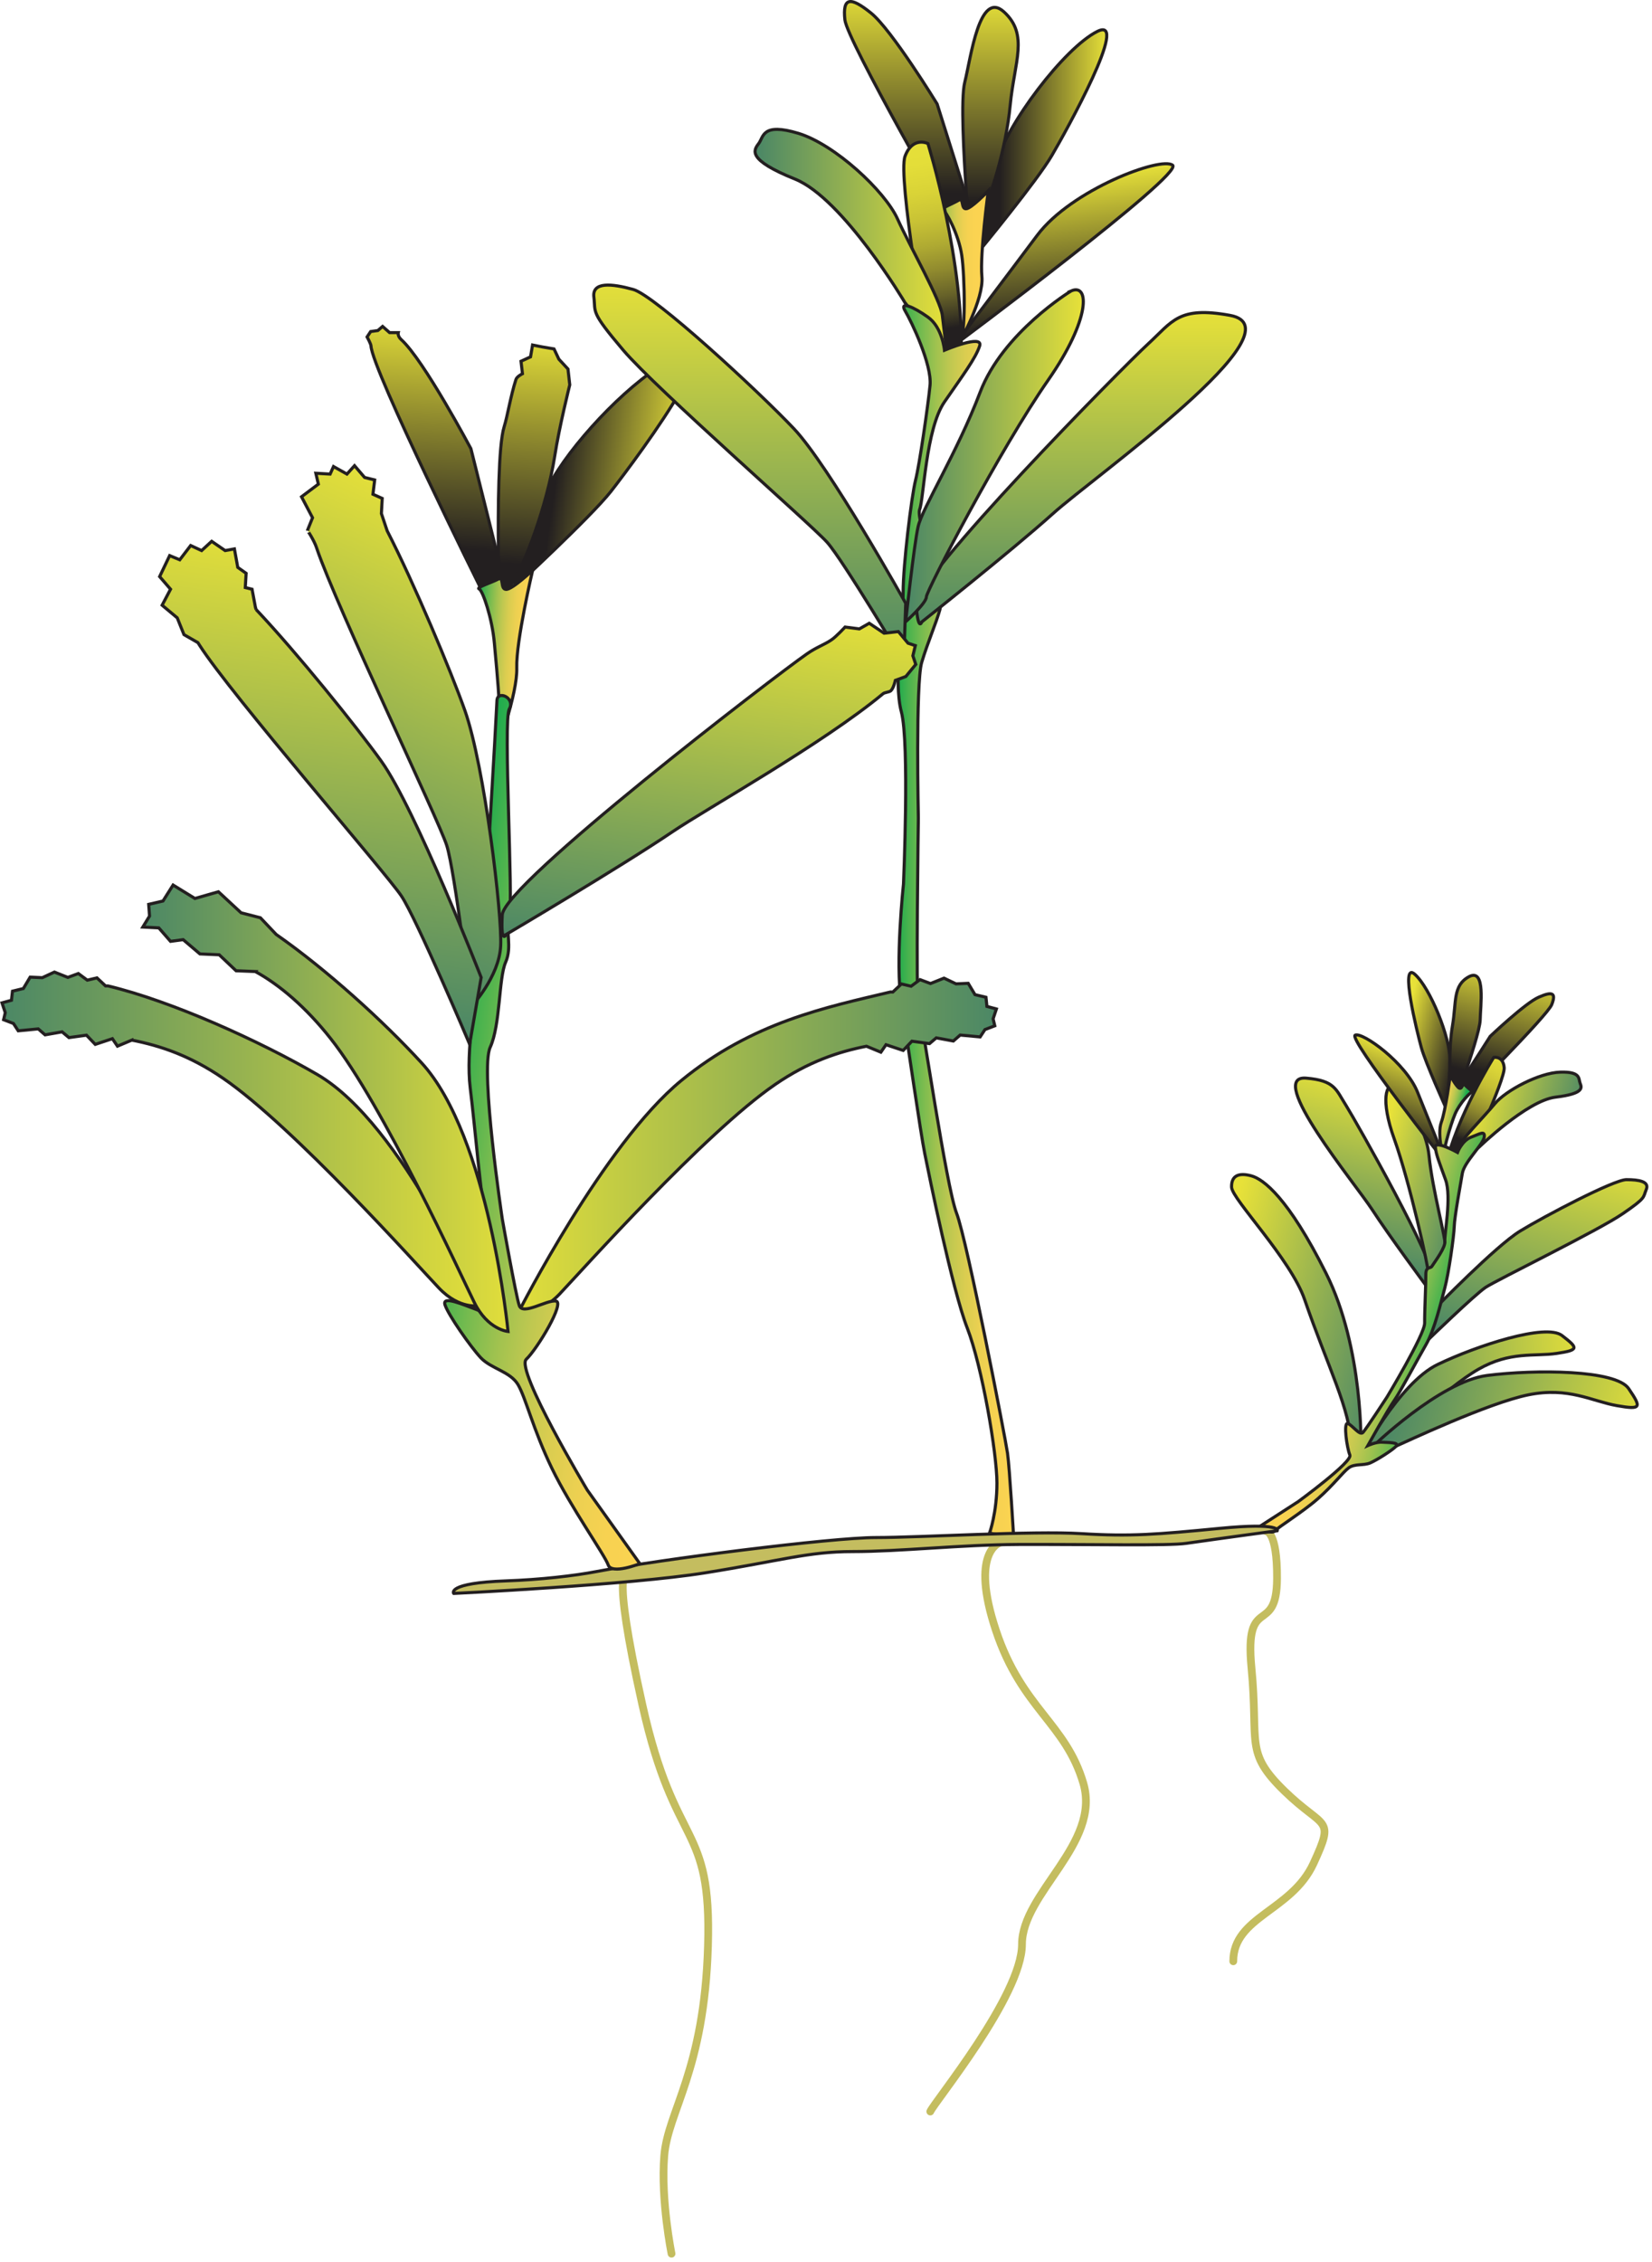 
        <svg xmlns:rdf="http://www.w3.org/1999/02/22-rdf-syntax-ns#" xmlns="http://www.w3.org/2000/svg" xmlns:cc="http://creativecommons.org/ns#" xmlns:xlink="http://www.w3.org/1999/xlink" xmlns:dc="http://purl.org/dc/elements/1.1/" x="0px" y="0px" width="366" height="501" viewBox="0 0 366 501" xml:space="preserve">
            <title>Halophila tricostata 2</title>
            <desc xmlns:ian_image_library="https://ian.umces.edu/media-library/">
                <ian_image_library:title>Halophila tricostata 2</ian_image_library:title>
                <ian_image_library:descr>Illustration of Halophila tricostata</ian_image_library:descr>
                <ian_image_library:scene>
                    <ian_image_library:contains>seagrass, SAV, Plantae, vascular, Magnoliophyta, angiosperm, flowering plant, Liliopsida, monocot, Alismatidae, Hydrocharitales, Hydrocharitaceae, tape-grass, family, Halophila, tricostata</ian_image_library:contains>
                    <ian_image_library:when>2008-08-26</ian_image_library:when>
                </ian_image_library:scene>
            </desc>
            
 <defs></defs>
 <linearGradient id="ian_symbols_b3f1a3241613ecb441dd98c10292c594" y2="3850.6" gradientUnits="userSpaceOnUse" x2="5248.8" gradientTransform="matrix(-.175 0 0 .175 1135.4 -642.82)" y1="3850.6" x1="5086.1">
  <stop stop-color="#E7E139" offset="0"/>
  <stop stop-color="#231F20" offset=".836"/>
 </linearGradient>
 <path stroke="#231F20" stroke-width=".687" d="m217.03 55.48s12.816-15.546 16.009-21.051c3.232-5.493 17.423-31.138 10.086-27.476-7.33 3.655-20.152 20.595-22.439 29.3-2.29 8.691-3.66 19.227-3.66 19.227z" fill="url(#ian_symbols_b3f1a3241613ecb441dd98c10292c594)"/>
 <linearGradient id="ian_symbols_aa256815236ef83455908516b3fc1c73" y2="3973.7" gradientUnits="userSpaceOnUse" x2="5234.9" gradientTransform="matrix(-.175 0 0 .175 1135.5 -641.86)" y1="3664.2" x1="5234.9">
  <stop stop-color="#E7E139" offset="0"/>
  <stop stop-color="#231F20" offset=".836"/>
 </linearGradient>
 <path stroke="#231F20" stroke-width=".687" d="m214.66 49.813s-.268-3.038-.576-7.256c-.557-8.135-1.254-20.709-.343-24.331 1.375-5.506 3.22-20.602 8.712-15.572 5.486 5.036 2.287 10.985 1.361 20.595-.905 9.617-4.566 21.515-6.854 25.196-2.3 3.655-3.22-2.293-2.3 1.368z" fill="url(#ian_symbols_aa256815236ef83455908516b3fc1c73)"/>
 <linearGradient id="ian_symbols_36020b30958403b409666cae0d21ba04" y2="3964.7" gradientUnits="userSpaceOnUse" x2="5339.9" gradientTransform="matrix(-.175 0 0 .175 1135.7 -642.36)" y1="3657.8" x1="5339.9">
  <stop stop-color="#E7E139" offset="0"/>
  <stop stop-color="#231F20" offset=".836"/>
 </linearGradient>
 <path stroke="#231F20" stroke-width=".687" d="m211.28 50.028s-23.546-40.936-24.096-45.63c-.537-5.043 1.214-5.185 5.781-1.516 4.574 3.662 14.654 20.139 14.654 20.139l7.786 24.721-4.12 2.286z" fill="url(#ian_symbols_36020b30958403b409666cae0d21ba04)"/>
 <linearGradient id="ian_symbols_7321482a1b948b44816a78e1ce1f3ac3" y2="3984.3" gradientUnits="userSpaceOnUse" x2="5108.8" gradientTransform="matrix(-.174 .021 .021 .174 1044 -722.64)" y1="3761.1" x1="5108.8">
  <stop stop-color="#E7E139" offset="0"/>
  <stop stop-color="#231F20" offset=".836"/>
 </linearGradient>
 <path stroke="#231F20" stroke-width=".687" d="m211.48 76.411s50.848-37.824 48.313-39.816c-2.541-2.012-22.419 5.405-29.99 15.512-7.56 10.107-18.32 24.304-18.32 24.304z" fill="url(#ian_symbols_7321482a1b948b44816a78e1ce1f3ac3)"/>
 <linearGradient id="ian_symbols_2e27c37def82a834cd5418710bddc43f" y2="4045.4" gradientUnits="userSpaceOnUse" x2="5072" gradientTransform="matrix(-.219 0 0 .219 1316.8 -826.12)" y1="4045.4" x1="5025.5">
  <stop stop-color="#FBD351" offset="0"/>
  <stop stop-color="#F7D251" offset=".151"/>
  <stop stop-color="#ECD051" offset=".287"/>
  <stop stop-color="#DACD50" offset=".418"/>
  <stop stop-color="#C0C850" offset=".545"/>
  <stop stop-color="#9FC24F" offset=".67"/>
  <stop stop-color="#76BB4F" offset=".793"/>
  <stop stop-color="#46B24E" offset=".913"/>
  <stop stop-color="#1EAB4D" offset="1"/>
 </linearGradient>
 <path stroke="#231F20" stroke-width=".687" d="m212.6 75.774s5.412-9.462 4.936-14.533c-.462-5.097 1.415-18.979 1.415-18.979s-3.775 3.977-4.942 3.977-.442-2.575-1.623-1.891c-1.167.704-4.225 1.891-3.507 2.126.677.221 3.507 5.386 4.198 10.08.69 4.687.94 18.522-.49 19.22z" fill="url(#ian_symbols_2e27c37def82a834cd5418710bddc43f)"/>
 <linearGradient id="ian_symbols_36c7c71882c749c4b5895ef5fb8c98fc" y2="4134.9" gradientUnits="userSpaceOnUse" x2="5283.5" gradientTransform="matrix(-.175 0 0 .175 1135.6 -642.04)" y1="3833" x1="5336.8">
  <stop stop-color="#E7E139" offset="0"/>
  <stop stop-color="#E4DE39" offset=".144"/>
  <stop stop-color="#D9D337" offset=".265"/>
  <stop stop-color="#C8C235" offset=".378"/>
  <stop stop-color="#AFAA32" offset=".486"/>
  <stop stop-color="#908A2E" offset=".59"/>
  <stop stop-color="#696429" offset=".692"/>
  <stop stop-color="#3B3723" offset=".789"/>
  <stop stop-color="#231F20" offset=".836"/>
 </linearGradient>
 <path stroke="#231F20" stroke-width=".687" d="m212.89 79.791l-7.497-3.742s-6.553-36.939-4.883-41.445c1.697-4.507 5.07-2.81 5.07-2.81s8.25 26.429 7.31 47.997z" fill="url(#ian_symbols_36c7c71882c749c4b5895ef5fb8c98fc)"/>
 <linearGradient id="ian_symbols_74a606e92b3243a4c91c5510f40c3aa1" y2="3979.1" gradientUnits="userSpaceOnUse" x2="5532.3" gradientTransform="matrix(-.175 0 0 .175 1135.4 -642.69)" y1="3979.1" x1="5288.9">
  <stop stop-color="#E7E139" offset="0"/>
  <stop stop-color="#498666" offset="1"/>
 </linearGradient>
 <path stroke="#231F20" stroke-width=".687" d="m200.51 67.056s-13.681-23.077-24.377-27.396c-10.69-4.299-9.188-6.365-8.048-7.867 1.12-1.489.731-4.688 8.799-2.26 8.068 2.447 19.14 12.755 21.957 18.945 2.804 6.196 9.557 18.006 9.933 21.386.382 3.38 1.113 8.806 1.113 8.806l-9.37-11.614z" fill="url(#ian_symbols_74a606e92b3243a4c91c5510f40c3aa1)"/>
 <linearGradient id="ian_symbols_bd3b40f4ac4f107445e5960342ced6fe" y2="4838.9" gradientUnits="userSpaceOnUse" x2="5351.6" gradientTransform="matrix(-.175 0 0 .175 1135.4 -642.69)" y1="4838.9" x1="5204.5">
  <stop stop-color="#FBD351" offset="0"/>
  <stop stop-color="#F7D251" offset=".151"/>
  <stop stop-color="#ECD051" offset=".287"/>
  <stop stop-color="#DACD50" offset=".418"/>
  <stop stop-color="#C0C850" offset=".545"/>
  <stop stop-color="#9FC24F" offset=".67"/>
  <stop stop-color="#76BB4F" offset=".793"/>
  <stop stop-color="#46B24E" offset=".913"/>
  <stop stop-color="#1EAB4D" offset="1"/>
 </linearGradient>
 <path stroke="#231F20" stroke-width=".687" d="m203.46 223.07c-.57-1.985 0-41.881 0-41.881s-.631-29.924.744-34.491c1.382-4.587 3.125-8.483 4.03-11.676.926-3.206-5.405-19.918-4.486-22.198.912-2.307 1.368-17.866 5.499-23.814 4.118-5.956 6.874-9.617 7.786-12.367.919-2.743-7.786.919-7.786.919s-.456-5.043-3.661-7.324c-3.213-2.293-6.418-3.662-5.043-1.361 1.374 2.287 5.962 11.89 5.506 16.471-.463 4.58-2.301 17.389-3.22 21.051-.912 3.675-2.742 18.785-2.742 24.733 0 5.949-2.227 19.656-.39 26.538 1.831 6.867.47 38.112.47 38.112s-1.885 17.396-.47 26.343c1.415 8.939 4.232 28.696 5.185 33.391.945 4.714 6.109 30.125 9.402 38.588 3.293 8.477 6.585 27.757 6.585 34.35 0 6.605-1.636 11.093-1.636 11.093l5.345.985s-.892-15.371-1.361-18.671c-.463-3.285-8.933-47.044-11.287-53.154-2.34-6.11-7.51-42.34-8.45-45.63z" fill="url(#ian_symbols_bd3b40f4ac4f107445e5960342ced6fe)"/>
 <linearGradient id="ian_symbols_2c0db168e8fa3314b90901ab5348d989" y2="253.62" gradientUnits="userSpaceOnUse" x2="585.03" gradientTransform="matrix(-1 0 0 1 807.32 0)" y1="253.62" x1="696.46">
  <stop stop-color="#E7E139" offset="0"/>
  <stop stop-color="#498666" offset="1"/>
 </linearGradient>
 <path stroke="#231F20" stroke-width=".687" d="m191.96 231.72c-6.184 1.214-12.87 3.414-20.22 8.463-15.539 10.636-43.142 41.546-47.776 46.428-4.641 4.882-9.027 3.903-9.027 3.903s18.825-37.106 35.973-51.176c15.807-12.997 32.231-16.263 46.368-19.636l.523.013 1.904-1.791 2.146.503 1.972-1.462 2.333.865 2.984-1.194 2.67 1.268 2.695-.121 1.502 2.508 2.435.583.208 2.019 2.1.57-.725 2.179.369 1.549-2.18.838-1.066 1.623-4.426-.409-1.51 1.321-3.782-.698-1.502 1.274-3.896-.537-1.932 2.045-3.809-1.268-1.134 1.657-3.17-1.31z" fill="url(#ian_symbols_2c0db168e8fa3314b90901ab5348d989)"/>
 <path stroke="#C4BD5F" stroke-width="1.717" stroke-linecap="round" d="m139.1 348.97s-4.044-3.963 3.226 28.65c7.27 32.605 15.351 25.685 14.526 53.349-.798 27.664-8.866 36.55-9.684 46.441-.805 9.872 1.609 21.729 1.609 21.729" fill="none"/>
 <path stroke="#C4BD5F" stroke-width="1.717" stroke-linecap="round" d="m221.46 341.71s-6.6 2.006-.818 19.388c5.78 17.377 15.458 20.521 19.381 33.888 3.896 13.366-13.601 24.264-13.601 35.638 0 11.367-19.502 35.027-20.313 37.026" fill="none"/>
 <path stroke="#C4BD5F" stroke-width="1.717" stroke-linecap="round" d="m280.5 339.11s2.488-.081 2.428 10.515c-.08 12.99-7.27 3.099-5.66 19.805 1.616 16.692-1.609 18.55 7.27 27.214 8.872 8.645 11.301 5.56 6.458 16.082-4.842 10.522-17.765 11.756-17.765 21.655" fill="none"/>
 <linearGradient id="ian_symbols_f8855f2e2ba79fe4fdbb93f3bff00c06" y2="5471.2" gradientUnits="userSpaceOnUse" x2="5126.4" gradientTransform="matrix(.175 -.01 .01 .175 -651.09 -593.66)" y1="5471.2" x1="5420.4">
  <stop stop-color="#E7E139" offset="0"/>
  <stop stop-color="#498666" offset="1"/>
 </linearGradient>
 <path stroke="#231F20" stroke-width=".687" d="m301.21 323.08s8.638-16.733 17.322-20.891c8.665-4.158 23.936-9.154 27.523-6.405 3.602 2.776 3.842 3.219-1.153 3.963-4.97.738-10.302-.543-17.396 3.528-7.082 4.057-20.086 16.47-22.252 18.429-2.18 1.96-4.04 1.38-4.04 1.38z" fill="url(#ian_symbols_f8855f2e2ba79fe4fdbb93f3bff00c06)"/>
 <linearGradient id="ian_symbols_1d6453740b0b80b47d43f9893cc27576" y2="5720.8" gradientUnits="userSpaceOnUse" x2="4715.9" gradientTransform="matrix(.169 .045 -.045 .169 -239.95 -899.43)" y1="5490.8" x1="4715.9">
  <stop stop-color="#E7E139" offset="0"/>
  <stop stop-color="#498666" offset="1"/>
 </linearGradient>
 <path stroke="#231F20" stroke-width=".687" d="m316.16 285.03s-8.396-11.32-12.125-17.074c-3.729-5.748-23.801-29.944-14.653-29.173 6.404.53 6.605 2.555 8.826 6.036 2.192 3.494 20.239 35.316 19.14 38.428-1.12 3.11-1.2 1.77-1.2 1.77z" fill="url(#ian_symbols_1d6453740b0b80b47d43f9893cc27576)"/>
 <linearGradient id="ian_symbols_fa1ce19405dde8b4a90c9c4a9744c4d1" y2="5781" gradientUnits="userSpaceOnUse" x2="4957.1" gradientTransform="matrix(.169 .045 -.045 .169 -240.36 -900.02)" y1="5504.7" x1="4957.1">
  <stop stop-color="#E7E139" offset="0"/>
  <stop stop-color="#498666" offset="1"/>
 </linearGradient>
 <path stroke="#231F20" stroke-width=".687" d="m317.93 289.79s13.467-13.842 18.845-17.135c5.386-3.293 20.804-11.388 23.553-11.388 2.743 0 5.151.389 4.393 2.193-.737 1.804.041 1.75-5.184 5.332-5.197 3.602-27.938 14.701-30.354 16.297-2.44 1.603-12.896 11.756-12.896 11.756l1.64-7.06z" fill="url(#ian_symbols_fa1ce19405dde8b4a90c9c4a9744c4d1)"/>
 <linearGradient id="ian_symbols_225259f45287f1b435ae984fca613006" y2="5783.7" gradientUnits="userSpaceOnUse" x2="4802.9" gradientTransform="matrix(.169 .045 -.045 .169 -240.36 -900.02)" y1="5783.7" x1="4557.9">
  <stop stop-color="#E7E139" offset="0"/>
  <stop stop-color="#498666" offset="1"/>
 </linearGradient>
 <path stroke="#231F20" stroke-width=".687" d="m301.51 320.67s.657-21.95-7.732-38.682c-8.383-16.739-13.862-20.836-16.552-21.567-2.695-.725-4.446-.127-4.372 2.508.087 2.656 13.098 15.901 16.189 24.908 5.184 15.036 10.228 24.592 10.26 32.224 0 1.64 2.2.61 2.2.61z" fill="url(#ian_symbols_225259f45287f1b435ae984fca613006)"/>
 <linearGradient id="ian_symbols_5225b104d97b4e24b93519c1fa6f34ff" y2="5594.8" gradientUnits="userSpaceOnUse" x2="4842.7" gradientTransform="matrix(.169 .045 -.045 .169 -240.36 -900.02)" y1="5594.8" x1="4717.8">
  <stop stop-color="#E7E139" offset="0"/>
  <stop stop-color="#498666" offset="1"/>
 </linearGradient>
 <path stroke="#231F20" stroke-width=".687" d="m309.03 240.98s6.766 7.082 7.563 14.928c.785 7.847 3.81 18.402 3.683 20.743-.074 2.327-2.2 8.873-2.2 8.873s-1.864-2.877-1.656-3.608c.194-.738-4.077-20.039-7.524-29.669-3.11-8.61-1.8-12.84.14-11.26z" fill="url(#ian_symbols_5225b104d97b4e24b93519c1fa6f34ff)"/>
 <linearGradient id="ian_symbols_bf66cc7d69c36ad4f5347e84abd79582" y2="5410.7" gradientUnits="userSpaceOnUse" x2="4796" gradientTransform="matrix(.169 .045 -.045 .169 -240.33 -900.15)" y1="5410.7" x1="4705.7">
  <stop stop-color="#E7E139" offset="0"/>
  <stop stop-color="#231F20" offset=".836"/>
 </linearGradient>
 <path stroke="#231F20" stroke-width=".687" d="m320.43 245.56s-4.628-10.194-5.547-13.594c-.938-3.414-4.835-19.207-1.435-16.189 3.399 3.024 7.826 13.956 7.779 18.952-.01 4.99-.79 10.83-.79 10.83z" fill="url(#ian_symbols_bf66cc7d69c36ad4f5347e84abd79582)"/>
 <linearGradient id="ian_symbols_046afcf227b2aeb419b98a93c816d688" y2="5475" gradientUnits="userSpaceOnUse" x2="4790.3" gradientTransform="matrix(.169 .045 -.045 .169 -240.67 -899.24)" y1="5303.3" x1="4790.3">
  <stop stop-color="#E7E139" offset="0"/>
  <stop stop-color="#231F20" offset=".836"/>
 </linearGradient>
 <path stroke="#231F20" stroke-width=".687" d="m322.87 242.69s.563-1.583 1.348-3.802c1.481-4.286 3.661-10.925 3.715-12.99.047-3.152 1.247-11.501-2.428-9.61-3.668 1.918-2.803 5.573-3.702 10.851-.898 5.291-.657 12.199.034 14.485.70 2.29 2.04-.76 1.03 1.07z" fill="url(#ian_symbols_046afcf227b2aeb419b98a93c816d688)"/>
 <linearGradient id="ian_symbols_77ef641badeb76740540e2101b467469" y2="5469" gradientUnits="userSpaceOnUse" x2="4883.2" gradientTransform="matrix(.163 .065 -.065 .163 -131.49 -953.33)" y1="5345" x1="4883.2">
  <stop stop-color="#E7E139" offset="0"/>
  <stop stop-color="#231F20" offset=".836"/>
 </linearGradient>
 <path stroke="#231F20" stroke-width=".687" d="m320.38 257.58s-21.797-27.604-20.133-28.321c1.643-.718 11.22 6.143 13.815 12.655 2.6 6.5 6.32 15.66 6.32 15.66z" fill="url(#ian_symbols_77ef641badeb76740540e2101b467469)"/>
 <linearGradient id="ian_symbols_9e3e587523e88bc45d2f29ffe406f913" y2="5472.9" gradientUnits="userSpaceOnUse" x2="4847.3" gradientTransform="matrix(.169 .045 -.045 .169 -240.71 -899.78)" y1="5302.5" x1="4847.3">
  <stop stop-color="#E7E139" offset="0"/>
  <stop stop-color="#231F20" offset=".836"/>
 </linearGradient>
 <path stroke="#231F20" stroke-width=".687" d="m324.29 243.48s18.543-18.557 19.496-20.984c1.032-2.629.113-2.958-2.878-1.643-2.978 1.281-10.75 8.665-10.75 8.665l-7.752 12.132 1.88 1.83z" fill="url(#ian_symbols_9e3e587523e88bc45d2f29ffe406f913)"/>
 <linearGradient id="ian_symbols_606f4e4aec2665a4e5f2bde8791f3a74" y2="5855.9" gradientUnits="userSpaceOnUse" x2="4855.4" gradientTransform="matrix(.169 .045 -.045 .169 -247.31 -903.89)" y1="5855.9" x1="5182.5">
  <stop stop-color="#E7E139" offset="0"/>
  <stop stop-color="#498666" offset="1"/>
 </linearGradient>
 <path stroke="#231F20" stroke-width=".687" d="m303.88 320.61s15.002-14.633 25.625-15.981c10.63-1.348 28.502-1.267 31.325 2.917 2.824 4.178 2.904 4.741-2.615 3.769-5.513-.965-10.697-4.205-19.609-2.394-8.913 1.811-27.006 10.354-29.984 11.669-2.97 1.27-4.73.01-4.73.01z" fill="url(#ian_symbols_606f4e4aec2665a4e5f2bde8791f3a74)"/>
 <linearGradient id="ian_symbols_0b19ceb2a2136394390f4adf02de4250" y2="5235.8" gradientUnits="userSpaceOnUse" x2="4689.3" gradientTransform="matrix(.211 .057 -.057 .211 -367.67 -1124.3)" y1="5235.8" x1="4663.5">
  <stop stop-color="#FBD351" offset="0"/>
  <stop stop-color="#F7D251" offset=".151"/>
  <stop stop-color="#ECD051" offset=".287"/>
  <stop stop-color="#DACD50" offset=".418"/>
  <stop stop-color="#C0C850" offset=".545"/>
  <stop stop-color="#9FC24F" offset=".67"/>
  <stop stop-color="#76BB4F" offset=".793"/>
  <stop stop-color="#46B24E" offset=".913"/>
  <stop stop-color="#1EAB4D" offset="1"/>
 </linearGradient>
 <path stroke="#231F20" stroke-width=".687" d="m319.86 257.07s-1.516-5.848-.543-8.503c.979-2.649 1.984-10.388 1.984-10.388s1.442 2.682 2.065 2.843c.631.181.631-1.294 1.147-.758.536.55 1.998 1.623 1.583 1.643-.41.027-2.67 2.381-3.716 4.789-1.04 2.43-3.16 9.79-2.51 10.38z" fill="url(#ian_symbols_0b19ceb2a2136394390f4adf02de4250)"/>
 <linearGradient id="ian_symbols_5c1b9796381f29e4b57bb2a1a4694515" y2="5563.3" gradientUnits="userSpaceOnUse" x2="4820.6" gradientTransform="matrix(.169 .045 -.045 .169 -240.71 -899.44)" y1="5395.7" x1="4850.1">
  <stop stop-color="#E7E139" offset="0"/>
  <stop stop-color="#E4DE39" offset=".144"/>
  <stop stop-color="#D9D337" offset=".265"/>
  <stop stop-color="#C8C235" offset=".378"/>
  <stop stop-color="#AFAA32" offset=".486"/>
  <stop stop-color="#908A2E" offset=".59"/>
  <stop stop-color="#696429" offset=".692"/>
  <stop stop-color="#3B3723" offset=".789"/>
  <stop stop-color="#231F20" offset=".836"/>
 </linearGradient>
 <path stroke="#231F20" stroke-width=".687" d="m320.09 258.87l4.554-.932s8.866-18.845 8.604-21.5c-.248-2.663-2.313-2.247-2.313-2.247s-8.22 12.99-10.84 24.68z" fill="url(#ian_symbols_5c1b9796381f29e4b57bb2a1a4694515)"/>
 <linearGradient id="ian_symbols_5f0b5572456cade4fda0af140c13ab46" y2="5481.7" gradientUnits="userSpaceOnUse" x2="4953.4" gradientTransform="matrix(.169 .045 -.045 .169 -240.36 -900.02)" y1="5481.7" x1="4818.3">
  <stop stop-color="#E7E139" offset="0"/>
  <stop stop-color="#498666" offset="1"/>
 </linearGradient>
 <path stroke="#231F20" stroke-width=".687" d="m327.6 254.15s10.677-10.381 17.008-11.153c6.358-.765 5.854-2.099 5.473-3.065-.396-.959.262-2.615-4.393-2.475-4.681.134-12.099 4.071-14.499 6.981-2.408 2.904-7.719 8.255-8.403 10.033-.704 1.744-1.885 4.547-1.885 4.547l6.7-4.87z" fill="url(#ian_symbols_5f0b5572456cade4fda0af140c13ab46)"/>
 <linearGradient id="ian_symbols_5292f24a0ea1c2f4d91355a67f032405" y2="5784.1" gradientUnits="userSpaceOnUse" x2="4853.2" gradientTransform="matrix(.169 .045 -.045 .169 -240.36 -900.02)" y1="5784.1" x1="4702.6">
  <stop stop-color="#FBD351" offset="0"/>
  <stop stop-color="#F7D251" offset=".151"/>
  <stop stop-color="#ECD051" offset=".287"/>
  <stop stop-color="#DACD50" offset=".418"/>
  <stop stop-color="#C0C850" offset=".545"/>
  <stop stop-color="#9FC24F" offset=".67"/>
  <stop stop-color="#76BB4F" offset=".793"/>
  <stop stop-color="#46B24E" offset=".913"/>
  <stop stop-color="#1EAB4D" offset="1"/>
 </linearGradient>
 <path stroke="#231F20" stroke-width=".687" d="m278.68 338.34l8.919-5.754s12.126-8.846 11.462-10.335c-.638-1.495-1.47-7.236-.478-6.975.974.255 2.657 2.816 3.401 1.965.757-.845 5.284-7.792 5.284-7.792s8.396-13.909 8.363-16.424c-.027-2.508.288-8.886.262-10.724-.027-1.851 1.005-1.334 1.32-1.804.846-1.294 3.059-4.231 2.897-5.58-.161-1.381 1.522-9.818.161-13.601-1.348-3.789-2.153-5.64-2.26-7.243-.081-1.61 4.901 1.167 4.901 1.167s.979-2.628 3.038-3.393c2.032-.765 3.052-1.496 2.884-.014-.188 1.583-4.439 5.52-4.855 8.034-.416 2.522-1.75 9.677-1.791 11.756-.053 2.099-1.233 10.449-2.099 13.654-.865 3.186-2.213 9.141-4.171 12.554-1.979 3.427-5.754 10.563-7.008 12.326-1.268 1.771-5.862 9.999-5.862 9.999s1.812-.831 3.112-.744c1.274.087 3.93 0 3.172.865-.751.845-4.245 3.065-5.734 3.716-1.495.65-3.453.12-4.774 1.086-1.301.945-3.394 3.81-6.834 6.834-3.447 3.024-8.818 6.304-9.557 7.162-.75.82-3.74-.76-3.74-.76z" fill="url(#ian_symbols_5292f24a0ea1c2f4d91355a67f032405)"/>
 <linearGradient id="ian_symbols_1f6ec9ceef0650b47d8678818c2fde6c" y2="4478.4" gradientUnits="userSpaceOnUse" x2="5116.8" gradientTransform="matrix(-.175 0 0 .175 1134.9 -642.23)" y1="4064.1" x1="5116.8">
  <stop stop-color="#E7E139" offset="0"/>
  <stop stop-color="#498666" offset="1"/>
 </linearGradient>
 <path stroke="#231F20" stroke-width=".687" d="m204.22 137.74s19.925-15.774 29.085-24.009c9.154-8.242 55.436-40.935 39.199-43.886-11.435-2.079-12.709 1.341-18.201 6.378-5.479 5.029-51.767 51.914-51.324 57.863.46 5.95 1.24 3.66 1.24 3.66z" fill="url(#ian_symbols_1f6ec9ceef0650b47d8678818c2fde6c)"/>
 <linearGradient id="ian_symbols_62a8890e59588fd45d66c9a5a91857b3" y2="4249.3" gradientUnits="userSpaceOnUse" x2="5341.7" gradientTransform="matrix(-.175 0 0 .175 1135.4 -642.69)" y1="4249.3" x1="5117.6">
  <stop stop-color="#E7E139" offset="0"/>
  <stop stop-color="#498666" offset="1"/>
 </linearGradient>
 <path stroke="#231F20" stroke-width=".687" d="m237.29 64.447s-15.116 9.167-20.153 22.446c-5.036 13.272-12.815 25.639-13.734 29.756-.926 4.118-2.75 21.058-2.75 21.058s4.581-4.124 4.581-5.499c0-1.375 16.484-32.968 27.02-48.071 9.42-13.549 9.15-21.523 5.03-19.692z" fill="url(#ian_symbols_62a8890e59588fd45d66c9a5a91857b3)"/>
 <path stroke="#231F20" stroke-width=".687" d="m100.51 352.9s-1.656-2.301 11.609-2.77c7.444-.256 15.123-1.12 20.105-2.08 14.157-2.702 51.927-7.518 61.819-7.518 9.879 0 34.692-1.535 45.569-.865 10.871.678 16.76.175 30.602-1.166 13.855-1.342 12.77.529 12.77.529s-11.261 1.502-20.153 2.783c-3.909.577-20.91.201-37.066.248-13.245.061-26.182 1.576-36.858 1.576-9.898 0-15.813 2.012-32.626 4.701-16.81 2.7-55.76 4.57-55.76 4.57z" fill="#C4BD5F"/>
 <linearGradient id="ian_symbols_2b7382952e0325c42d1e0c8940f78642" y2="4214.4" gradientUnits="userSpaceOnUse" x2="3472.1" gradientTransform="matrix(-.173 -.024 -.024 .173 820.29 -545.36)" y1="4214.4" x1="3283.3">
  <stop stop-color="#E7E139" offset="0"/>
  <stop stop-color="#231F20" offset=".836"/>
 </linearGradient>
 <path stroke="#231F20" stroke-width=".687" d="m113.79 130.29s17.041-15.713 21.567-21.46c2.729-3.494 11.227-14.761 15.505-22.433.228-.429 1.013-.61 1.2-1.013.295-.537.375-1.791.375-1.791l.966-1.127c.04-.852-.892-.483-.738-1.489.094-.577.074-1.268.074-1.268s-.047-.436-.59-.369c-.255.014-1.268-.167-1.268-.167l-1.207-.664s-1.261 1.134-1.791 1.422c-.476.248-.382.891-.892 1.187-.342.215-1 .134-1.355.396-9.214 6.016-21.359 19.569-24.652 27.462-3.98 9.53-7.2 21.31-7.2 21.31z" fill="url(#ian_symbols_2b7382952e0325c42d1e0c8940f78642)"/>
 <linearGradient id="ian_symbols_279b62c66e9c6b940d68afd931af7210" y2="4262.6" gradientUnits="userSpaceOnUse" x2="3352.2" gradientTransform="matrix(-.175 -.011 -.011 .175 746.37 -574.06)" y1="3910.7" x1="3352.2">
  <stop stop-color="#E7E139" offset="0"/>
  <stop stop-color="#231F20" offset=".836"/>
 </linearGradient>
 <path stroke="#231F20" stroke-width=".687" d="m110.56 130.85s-.094-3.487-.141-8.363c-.1-9.382-.013-23.854 1.268-27.945.758-2.401 1.428-6.807 2.629-10.516.228-.657 1.435-1.254 1.435-1.254l-.322-2.763 2.112-.972.449-2.623 2.065.409 2.689.456 1.073 2.274 2.019 2.179.396 3.501s-2.327 9.289-3.333 15.793c-1.73 10.965-6.74 24.371-9.617 28.402-2.89 4.05-3.52-2.84-2.73 1.42z" fill="url(#ian_symbols_279b62c66e9c6b940d68afd931af7210)"/>
 <linearGradient id="ian_symbols_4ce417083447d8540593d2df78fb4de5" y2="4250.6" gradientUnits="userSpaceOnUse" x2="3476.4" gradientTransform="matrix(-.175 -.011 -.011 .175 746.58 -574.56)" y1="3899.3" x1="3476.4">
  <stop stop-color="#E7E139" offset="0"/>
  <stop stop-color="#231F20" offset=".836"/>
 </linearGradient>
 <path stroke="#231F20" stroke-width=".687" d="m106.66 130.61s-24.19-48.601-24.472-54.02c-.02-.429-.858-1.965-.858-1.965l.785-1.193 1.603-.228 1.046-.906 1.549 1.368h1.918s-.208.765.671 1.556c5.01 4.527 15.425 24.143 15.425 24.143l7.229 28.911-4.9 2.33z" fill="url(#ian_symbols_4ce417083447d8540593d2df78fb4de5)"/>
 <linearGradient id="ian_symbols_4da6ffb30b3c32f4559a6ac91bef1111" y2="4305.1" gradientUnits="userSpaceOnUse" x2="3562.5" gradientTransform="matrix(-.218 -.013 -.013 .218 938.05 -747.78)" y1="4305.1" x1="3509.1">
  <stop stop-color="#FBD351" offset="0"/>
  <stop stop-color="#F7D251" offset=".151"/>
  <stop stop-color="#ECD051" offset=".287"/>
  <stop stop-color="#DACD50" offset=".418"/>
  <stop stop-color="#C0C850" offset=".545"/>
  <stop stop-color="#9FC24F" offset=".67"/>
  <stop stop-color="#76BB4F" offset=".793"/>
  <stop stop-color="#46B24E" offset=".913"/>
  <stop stop-color="#1EAB4D" offset="1"/>
 </linearGradient>
 <path stroke="#231F20" stroke-width=".687" d="m110.1 165.87s4.567-12.112 4.386-17.973c-.181-5.848 3.514-21.594 3.514-21.594s-4.546 4.319-5.901 4.231c-1.355-.081-.369-2.991-1.757-2.26-1.395.738-4.969 1.858-4.191 2.166.805.329 2.904 6.559 3.374 11.998.48 5.4 2.25 22.72.58 23.42z" fill="url(#ian_symbols_4da6ffb30b3c32f4559a6ac91bef1111)"/>
 <linearGradient id="ian_symbols_f9c681f0ac8d4364c1ce6b56065f0ba9" y2="5048.3" gradientUnits="userSpaceOnUse" x2="3473.6" gradientTransform="matrix(-.173 -.024 -.024 .173 820.27 -545.23)" y1="5048.3" x1="3143.4">
  <stop stop-color="#FBD351" offset="0"/>
  <stop stop-color="#F7D251" offset=".151"/>
  <stop stop-color="#ECD051" offset=".287"/>
  <stop stop-color="#DACD50" offset=".418"/>
  <stop stop-color="#C0C850" offset=".545"/>
  <stop stop-color="#9FC24F" offset=".67"/>
  <stop stop-color="#76BB4F" offset=".793"/>
  <stop stop-color="#46B24E" offset=".913"/>
  <stop stop-color="#1EAB4D" offset="1"/>
 </linearGradient>
 <path stroke="#231F20" stroke-width=".687" d="m141.76 346.32l-11.636-16.29s-15.968-26.645-13.533-28.978c2.441-2.307 8.645-12.608 6.559-12.903-2.079-.281-7.35 3.253-8.108 1-.758-2.213-3.749-19.1-3.749-19.1s-4.983-33.096-2.696-38.085c2.287-4.997 1.878-15.324 3.414-18.825 1.549-3.514-.121-7.015.825-10.08.953-3.058-1.401-43.564 0-46.025 1.402-2.475-2.615-4.239-2.736-1.912-.128 3.065-2.817 51.686-3.756 58.459-.938 6.78-3.179 19.227-2.173 27.322 1.006 8.108 2.435 24.78 3.407 29.166.999 4.386 3.186 23.17 3.084 23.801-.094.63-2.763-3.045-5.291-3.91-2.529-.892-7.532-3.186-6.773-.932.745 2.22 5.633 9.254 7.94 11.709 2.328 2.428 6.486 3.025 8.222 5.915 1.71 2.891 3.387 10.033 7.518 18.556 4.125 8.558 11.703 19.161 12.467 21.394.77 2.21 7.03-.29 7.03-.29z" fill="url(#ian_symbols_f9c681f0ac8d4364c1ce6b56065f0ba9)"/>
 <linearGradient id="ian_symbols_f82a4a97b6cfb244190b1e057ae24bf9" y2="4846.7" gradientUnits="userSpaceOnUse" x2="3667.3" gradientTransform="matrix(-.16 -.071 -.071 .16 998.73 -305.72)" y1="4256.1" x1="3667.3">
  <stop stop-color="#E7E139" offset="0"/>
  <stop stop-color="#498666" offset="1"/>
 </linearGradient>
 <path stroke="#231F20" stroke-width=".687" d="m70.153 121.38c4.479 13.211 27 60.123 28.817 65.856 1.824 5.734 5.413 35.731 5.413 35.731s6.209-6.585 6.538-13.473c.356-6.895-3.574-39.85-7.94-52.176-3.105-8.758-11.192-28.053-17.202-39.749l-1.281-3.829.181-3.354-2.052-.926.382-3.165-2.232-.55-2.233-2.609-1.677 1.86-2.978-1.669-.751 1.67-3.166-.181.557 2.408-3.728 2.8 2.441 4.647-1.127 2.796c0-.01 1.449 2.13 2.039 3.9z" fill="url(#ian_symbols_f82a4a97b6cfb244190b1e057ae24bf9)"/>
 <linearGradient id="ian_symbols_2d71293a236ab984dde9058ecd881397" y2="4963.3" gradientUnits="userSpaceOnUse" x2="3681" gradientTransform="matrix(-.173 -.024 -.024 .173 820.27 -545.23)" y1="4351.7" x1="3681">
  <stop stop-color="#E7E139" offset="0"/>
  <stop stop-color="#498666" offset="1"/>
 </linearGradient>
 <path stroke="#231F20" stroke-width=".687" d="m56.734 134.99c9.026 9.55 22.292 25.987 27.744 33.592 7.612 10.616 22.125 47.904 22.125 47.904l-2.555 14.781s-11.776-27.838-15.123-32.828c-3.333-5.023-37.704-44.523-44.751-55.589-.108-.168-.208-.349-.322-.516l-3.092-1.777-1.496-3.722-3.346-2.796 1.864-3.542-2.415-2.796 2.22-4.648 2.24.926 2.414-3.158 2.428 1.119 2.227-2.052 2.984 2.052 2.053-.375.744 4.097 1.851 1.314-.182 3.152 1.496.369.73 3.91.170.61z" fill="url(#ian_symbols_2d71293a236ab984dde9058ecd881397)"/>
 <linearGradient id="ian_symbols_e7471d4b27182e94f1e4b341034dc5e4" y2="252.27" gradientUnits="userSpaceOnUse" x2="-1.094" y1="252.27" x1="110.35">
  <stop stop-color="#E7E139" offset="0"/>
  <stop stop-color="#498666" offset="1"/>
 </linearGradient>
 <path stroke="#231F20" stroke-width=".687" d="m29.231 230.37c6.19 1.207 12.869 3.407 20.206 8.457 15.545 10.636 43.149 41.553 47.796 46.428 4.634 4.896 9.034 3.91 9.034 3.91s-16.807-40.03-35.973-51.183c-12.803-7.438-32.244-16.256-46.375-19.623h-.537l-1.904-1.784-2.139.509-1.985-1.469-2.32.858-2.984-1.18-2.676 1.241-2.696-.121-1.502 2.521-2.415.59-.221 2.012-2.099.577.724 2.173-.369 1.556 2.179.838 1.066 1.623 4.427-.429 1.516 1.321 3.769-.664 1.522 1.274 3.883-.537 1.945 2.039 3.795-1.261 1.127 1.657 3.203-1.35z" fill="url(#ian_symbols_e7471d4b27182e94f1e4b341034dc5e4)"/>
 <linearGradient id="ian_symbols_4ffba3a394a5175471f6c51f4319c7fd" y2="245.45" gradientUnits="userSpaceOnUse" x2="30.465" y1="245.45" x1="115.68">
  <stop stop-color="#E7E139" offset="0"/>
  <stop stop-color="#498666" offset="1"/>
 </linearGradient>
 <path stroke="#231F20" stroke-width=".687" d="m56.572 215.18c5.419 2.958 11.267 7.987 16.652 14.801 11.689 14.754 28.885 52.464 31.869 58.506 2.984 6.049 7.464 6.405 7.464 6.405s-4.165-43.209-19.188-59.526c-8.383-9.141-20.95-20.575-32.17-28.401l-.147-.154-3.36-3.548-4.278-1.1-5.023-4.661-5.204 1.489-4.842-2.978-2.239 3.541-3.166.738.188 2.595-1.489 2.435 3.541.181 2.602 2.984 2.796-.376 3.716 3.159 4.271.188 3.736 3.541 4.278.17z" fill="url(#ian_symbols_4ffba3a394a5175471f6c51f4319c7fd)"/>
 <linearGradient id="ian_symbols_ff21342a64313d044112ccb30b605579" y2="4518.5" gradientUnits="userSpaceOnUse" x2="5539.1" gradientTransform="matrix(-.175 0 0 .175 1135.4 -642.69)" y1="4020.5" x1="5539.1">
  <stop stop-color="#E7E139" offset="0"/>
  <stop stop-color="#498666" offset="1"/>
 </linearGradient>
 <path stroke="#231F20" stroke-width=".687" d="m200.65 133.6s-16.947-30.407-24.766-38.663c-7.807-8.256-30.843-29.542-35.618-30.835-4.775-1.314-9.134-1.737-8.685 1.73.416 3.474-.865 3.045 6.505 11.729 7.391 8.678 41.707 38.662 45.181 42.565 3.481 3.91 16.954 26.503 16.954 26.503l.44-13.03z" fill="url(#ian_symbols_ff21342a64313d044112ccb30b605579)"/>
 <linearGradient id="ian_symbols_0be4d11fdd6af774c1b618d2c3392c05" y2="4831.6" gradientUnits="userSpaceOnUse" x2="3188.4" gradientTransform="matrix(-.173 -.024 -.024 .173 819.66 -544.85)" y1="4352.4" x1="3188.4">
  <stop stop-color="#E7E139" offset="0"/>
  <stop stop-color="#498666" offset="1"/>
 </linearGradient>
 <path stroke="#231F20" stroke-width=".687" d="m112.14 206.96s25.135-14.821 36.878-22.762c7.504-5.083 33.311-19.495 46.609-30.547.402-.335 1.354-.335 1.724-.65.616-.53 1.013-2.313 1.013-2.313l2.32-.858 2.206-2.676-.644-1.911.543-2.253-1.616-.537-2.14-2.568-3.165.355-3.286-2.2-2.193 1.247-3.166-.409s-2.039 2.227-3.105 2.897c-1.643 1.093-3.159 1.529-5.292 3.004-7.055 4.876-67.13 50.982-67.546 57.822-.39 6.86.88 4.36.88 4.36z" fill="url(#ian_symbols_0be4d11fdd6af774c1b618d2c3392c05)"/>
</svg>
